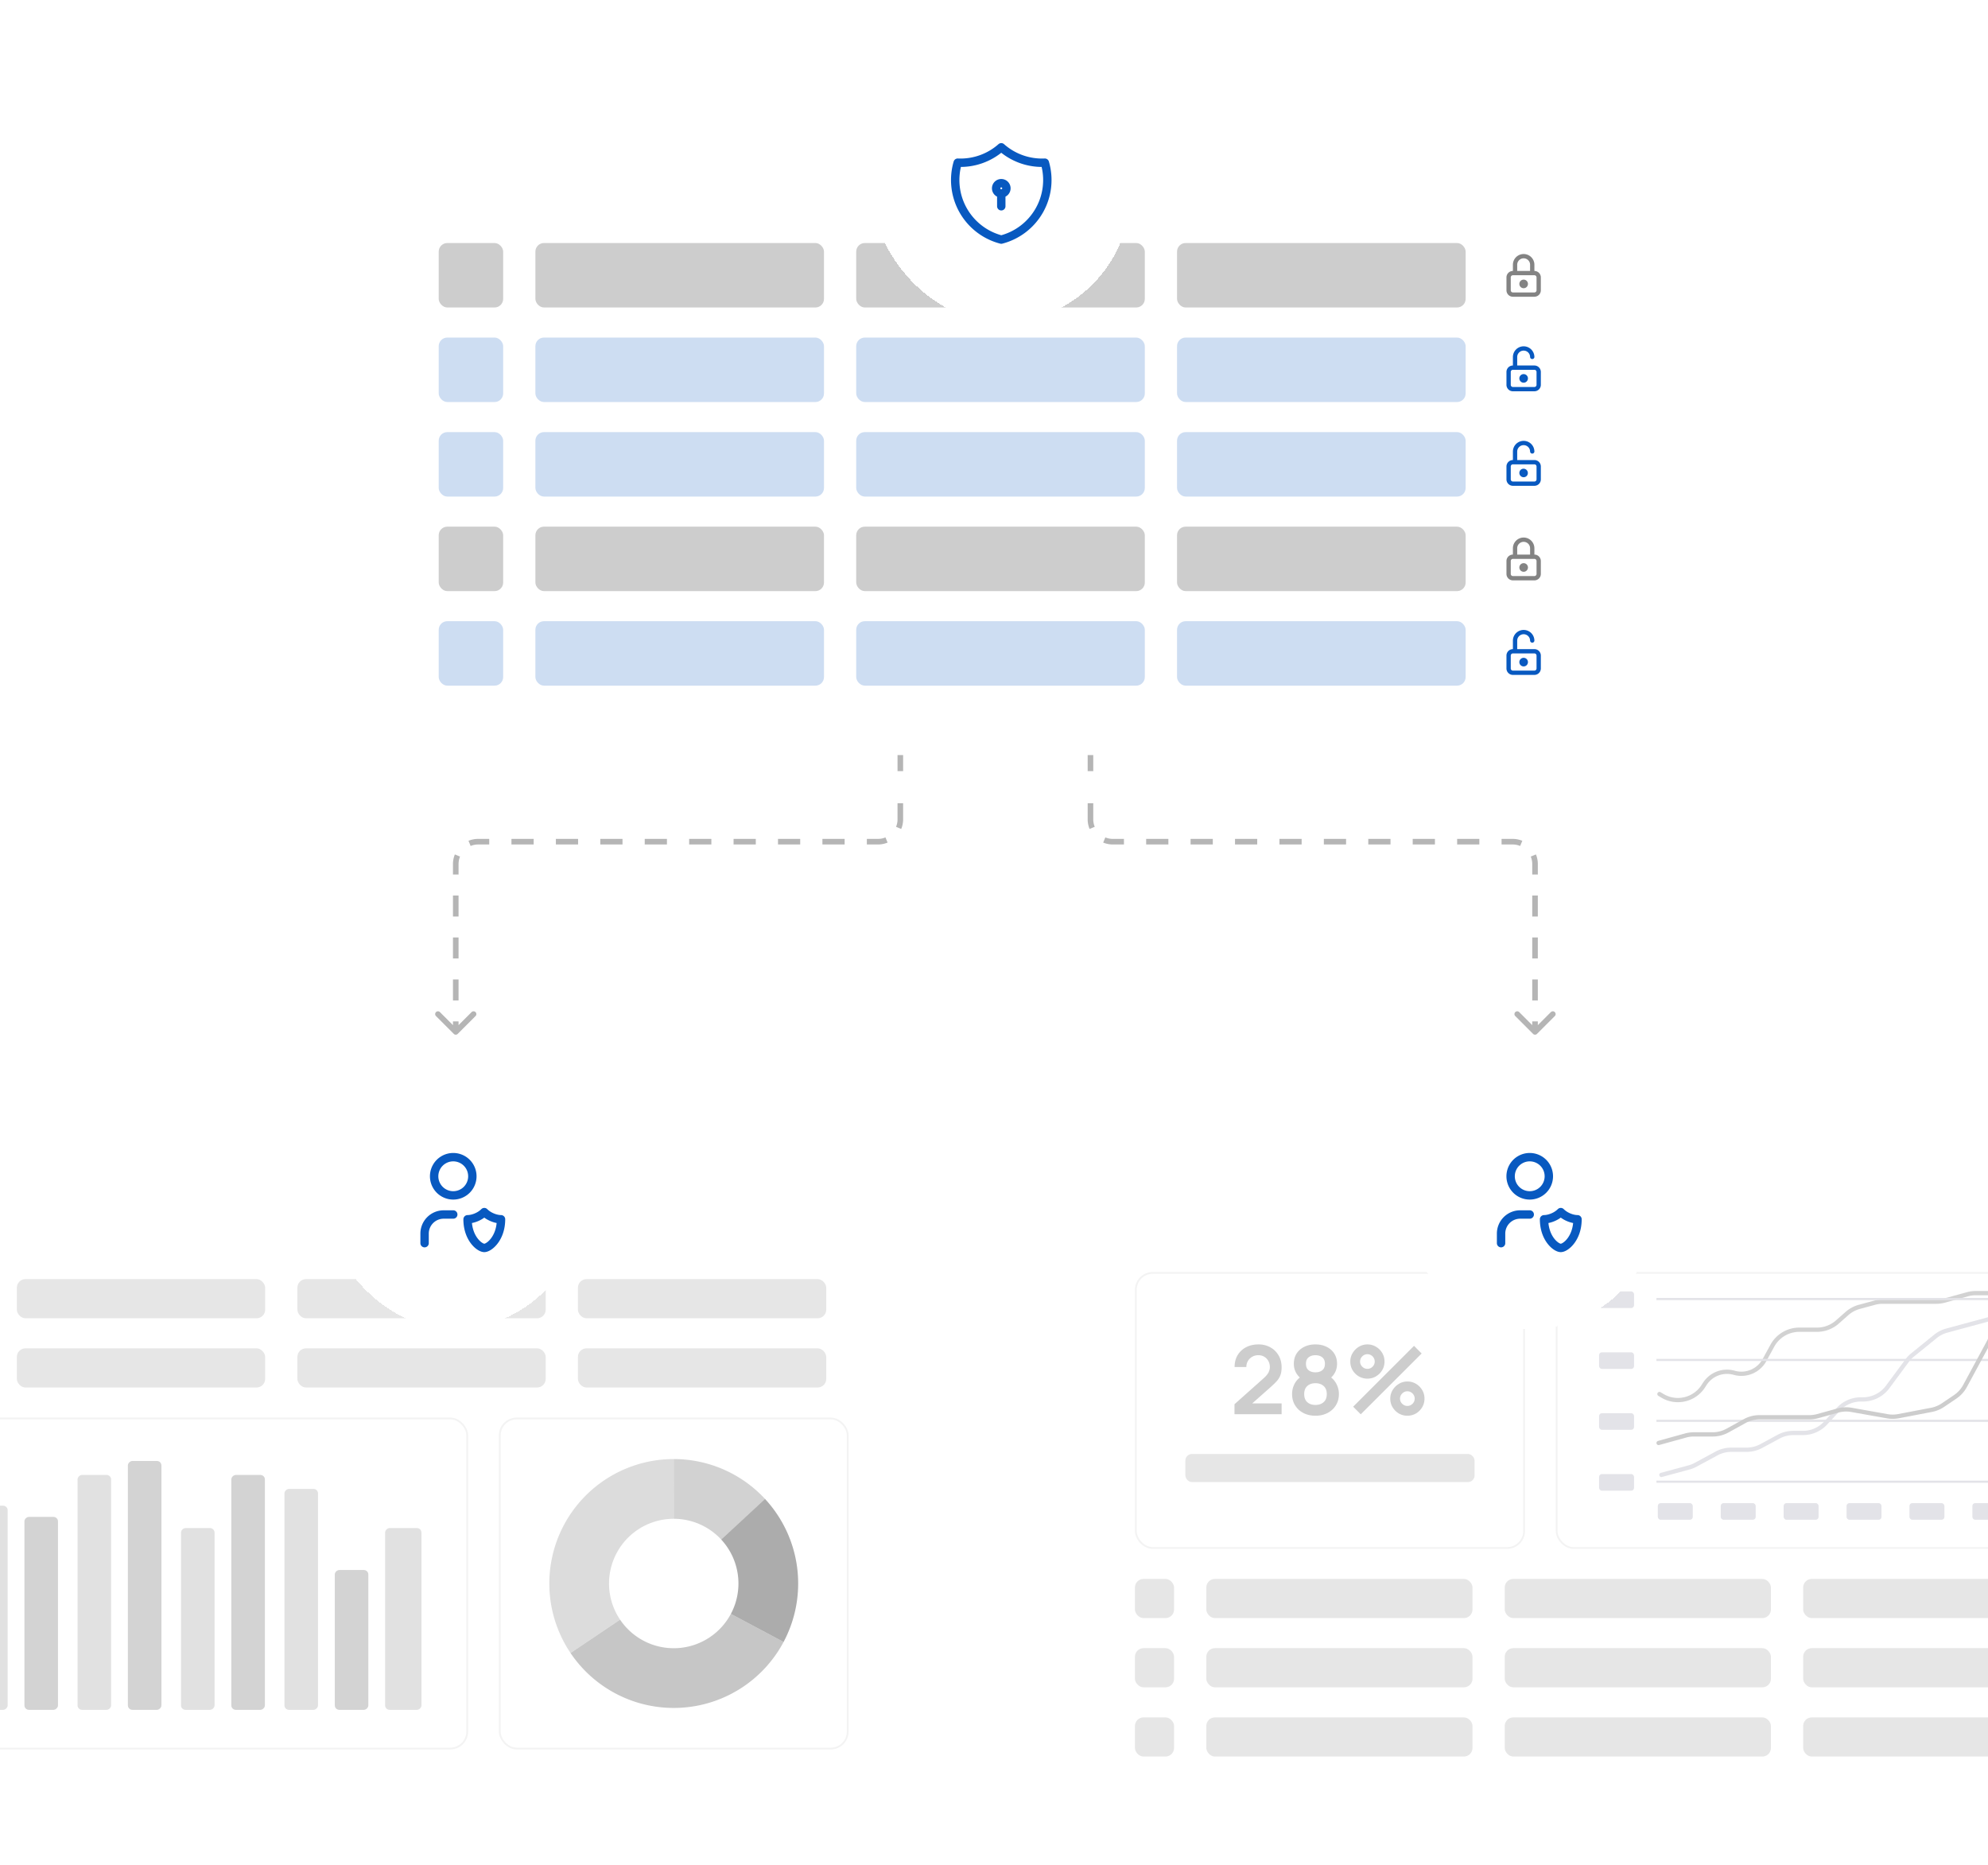 <svg xmlns="http://www.w3.org/2000/svg" fill="none" viewBox="0 0 711 667">
  <g filter="url(#a)">
    <rect width="431.051" height="192.09" x="140" y="66" fill="#fff" rx="7.684" shape-rendering="crispEdges"/>
    <rect width="23.051" height="23.051" x="156.904" y="82.904" fill="#cdcdcd" rx="3.073"/>
    <rect width="103.217" height="23.051" x="191.48" y="82.904" fill="#cdcdcd" rx="3.073"/>
    <rect width="103.217" height="23.051" x="306.222" y="82.904" fill="#cdcdcd" rx="3.073"/>
    <rect width="103.217" height="23.051" x="420.964" y="82.904" fill="#cdcdcd" rx="3.073"/>
    <path stroke="#838383" stroke-linecap="round" stroke-linejoin="round" stroke-width="1.537" d="M541.853 93.66v-3.073a3.075 3.075 0 0 1 6.147 0v3.074m-8.452 1.536a1.537 1.537 0 0 1 1.537-1.536h7.683a1.536 1.536 0 0 1 1.537 1.536v4.61a1.537 1.537 0 0 1-1.537 1.537h-7.683a1.537 1.537 0 0 1-1.537-1.536zm4.61 2.305a.769.769 0 1 0 1.537 0 .769.769 0 0 0-1.537 0"/>
    <rect width="23.051" height="23.051" x="156.904" y="116.713" fill="#0859c0" fill-opacity=".2" rx="3.073"/>
    <rect width="103.217" height="23.051" x="191.48" y="116.713" fill="#0859c0" fill-opacity=".2" rx="3.073"/>
    <rect width="103.217" height="23.051" x="306.222" y="116.713" fill="#0859c0" fill-opacity=".2" rx="3.073"/>
    <rect width="103.217" height="23.051" x="420.964" y="116.713" fill="#0859c0" fill-opacity=".2" rx="3.073"/>
    <g clip-path="url(#b)">
      <path stroke="#0859c0" stroke-linecap="round" stroke-linejoin="round" stroke-width="1.537" d="M541.853 127.47v-3.842a3.074 3.074 0 0 1 6.147 0m-8.452 5.379a1.537 1.537 0 0 1 1.537-1.537h7.683a1.537 1.537 0 0 1 1.537 1.537v4.61a1.537 1.537 0 0 1-1.537 1.537h-7.683a1.534 1.534 0 0 1-1.537-1.537zm4.61 2.305a.767.767 0 1 0 1.535 0 .767.767 0 0 0-1.535 0"/>
    </g>
    <rect width="23.051" height="23.051" x="156.904" y="150.52" fill="#0859c0" fill-opacity=".2" rx="3.073"/>
    <rect width="103.217" height="23.051" x="191.48" y="150.52" fill="#0859c0" fill-opacity=".2" rx="3.073"/>
    <rect width="103.217" height="23.051" x="306.222" y="150.52" fill="#0859c0" fill-opacity=".2" rx="3.073"/>
    <rect width="103.217" height="23.051" x="420.964" y="150.52" fill="#0859c0" fill-opacity=".2" rx="3.073"/>
    <path stroke="#0859c0" stroke-linecap="round" stroke-linejoin="round" stroke-width="1.537" d="M541.853 161.277v-3.842a3.074 3.074 0 0 1 6.147 0m-8.452 5.378a1.537 1.537 0 0 1 1.537-1.536h7.683a1.533 1.533 0 0 1 1.537 1.536v4.61a1.537 1.537 0 0 1-1.537 1.537h-7.683a1.537 1.537 0 0 1-1.537-1.537zm4.61 2.305a.77.77 0 0 0 1.312.544.77.77 0 0 0-1.087-1.087.77.77 0 0 0-.225.543"/>
    <rect width="23.051" height="23.051" x="156.904" y="184.328" fill="#cdcdcd" rx="3.073"/>
    <rect width="103.217" height="23.051" x="191.48" y="184.328" fill="#cdcdcd" rx="3.073"/>
    <rect width="103.217" height="23.051" x="306.222" y="184.328" fill="#cdcdcd" rx="3.073"/>
    <rect width="103.217" height="23.051" x="420.964" y="184.328" fill="#cdcdcd" rx="3.073"/>
    <path stroke="#838383" stroke-linecap="round" stroke-linejoin="round" stroke-width="1.537" d="M541.853 195.084v-3.073a3.074 3.074 0 0 1 6.147 0v3.073m-8.452 1.537a1.537 1.537 0 0 1 1.537-1.537h7.683a1.537 1.537 0 0 1 1.537 1.537v4.61a1.537 1.537 0 0 1-1.537 1.537h-7.683a1.537 1.537 0 0 1-1.537-1.537zm4.61 2.305a.77.77 0 0 0 .769.769.77.77 0 1 0-.769-.769"/>
    <rect width="23.051" height="23.051" x="156.904" y="218.135" fill="#0859c0" fill-opacity=".2" rx="3.073"/>
    <rect width="103.217" height="23.051" x="191.48" y="218.135" fill="#0859c0" fill-opacity=".2" rx="3.073"/>
    <rect width="103.217" height="23.051" x="306.222" y="218.135" fill="#0859c0" fill-opacity=".2" rx="3.073"/>
    <rect width="103.217" height="23.051" x="420.964" y="218.135" fill="#0859c0" fill-opacity=".2" rx="3.073"/>
    <path stroke="#0859c0" stroke-linecap="round" stroke-linejoin="round" stroke-width="1.537" d="M541.853 228.892v-3.842a3.074 3.074 0 0 1 6.147 0m-8.452 5.379a1.537 1.537 0 0 1 1.537-1.537h7.683a1.537 1.537 0 0 1 1.537 1.537v4.61a1.537 1.537 0 0 1-1.537 1.536h-7.683a1.533 1.533 0 0 1-1.537-1.536zm4.61 2.305a.77.77 0 1 0 1.538-.001.77.77 0 0 0-1.538.001"/>
  </g>
  <g filter="url(#c)">
    <rect width="92.203" height="92.203" x="312" y="20" fill="#fff" rx="46.102" shape-rendering="crispEdges"/>
    <path stroke="#0859c0" stroke-linecap="round" stroke-linejoin="round" stroke-width="3" d="M358.102 66.102a1.834 1.834 0 1 1 0-3.668 1.834 1.834 0 0 1 0 3.668m0 0v4.583m-.001-21.083a22 22 0 0 0 15.584 5.5 22 22 0 0 1-1.967 17.05 22 22 0 0 1-13.617 10.45 22 22 0 0 1-16.331-18.775 22 22 0 0 1 .748-8.725 22 22 0 0 0 15.583-5.5"/>
  </g>
  <g filter="url(#d)">
    <rect width="368" height="203" x="-46" y="436" fill="#fff" rx="7.684" shape-rendering="crispEdges"/>
    <rect width="88.808" height="14" x="6.025" y="453.41" fill="#e6e6e6" rx="3.073"/>
    <rect width="88.808" height="14" x="106.359" y="453.41" fill="#e6e6e6" rx="3.073"/>
    <rect width="88.808" height="14" x="206.692" y="453.41" fill="#e6e6e6" rx="3.073"/>
    <rect width="88.808" height="14" x="6.025" y="478.166" fill="#e6e6e6" rx="3.073"/>
    <rect width="88.808" height="14" x="106.359" y="478.166" fill="#e6e6e6" rx="3.073"/>
    <rect width="88.808" height="14" x="206.692" y="478.166" fill="#e6e6e6" rx="3.073"/>
    <rect width="194.284" height="118.028" x="-27.182" y="503.242" fill="#fff" rx="6.049"/>
    <rect width="194.284" height="118.028" x="-27.182" y="503.242" stroke="#f3f3f3" stroke-width=".637" rx="6.049"/>
    <rect width="73" height="12" x="2.734" y="534.434" fill="#cdcdcd" fill-opacity=".6" rx="1.604" transform="rotate(90 2.734 534.434)"/>
    <rect width="69" height="12" x="20.734" y="538.434" fill="#b5b5b5" fill-opacity=".6" rx="1.604" transform="rotate(90 20.734 538.434)"/>
    <rect width="84" height="12" x="39.734" y="523.434" fill="#cdcdcd" fill-opacity=".6" rx="1.604" transform="rotate(90 39.734 523.434)"/>
    <rect width="89" height="12" x="57.734" y="518.434" fill="#b5b5b5" fill-opacity=".6" rx="1.604" transform="rotate(90 57.734 518.434)"/>
    <rect width="65" height="12" x="76.734" y="542.434" fill="#cdcdcd" fill-opacity=".6" rx="1.604" transform="rotate(90 76.734 542.434)"/>
    <rect width="84" height="12" x="94.734" y="523.434" fill="#b5b5b5" fill-opacity=".6" rx="1.604" transform="rotate(90 94.734 523.434)"/>
    <rect width="79" height="12" x="113.734" y="528.434" fill="#cdcdcd" fill-opacity=".6" rx="1.604" transform="rotate(90 113.734 528.434)"/>
    <rect width="50" height="12" x="131.734" y="557.434" fill="#b5b5b5" fill-opacity=".6" rx="1.604" transform="rotate(90 131.734 557.434)"/>
    <rect width="65" height="13" x="150.734" y="542.434" fill="#cdcdcd" fill-opacity=".6" rx="1.604" transform="rotate(90 150.734 542.434)"/>
    <rect width="124.442" height="118.029" x="178.74" y="503.242" fill="#fff" rx="6.049"/>
    <rect width="124.442" height="118.029" x="178.74" y="503.242" stroke="#f3f3f3" stroke-width=".637" rx="6.049"/>
    <path fill="#b4b4b4" fill-opacity=".6" d="M240.951 517.756a44.5 44.5 0 0 1 32.66 14.265l-15.672 14.513a23.15 23.15 0 0 0-16.983-7.418z"/>
    <path fill="#757575" fill-opacity=".6" d="M273.612 532.021a44.496 44.496 0 0 1 6.633 51.139l-18.856-10.034a23.14 23.14 0 0 0-3.45-26.592z"/>
    <path fill="#a1a1a1" fill-opacity=".6" d="M280.245 583.161a44.5 44.5 0 0 1-15.391 16.637 44.503 44.503 0 0 1-60.806-12.687l17.718-11.93a23.14 23.14 0 0 0 39.623-2.054z"/>
    <path fill="#c5c5c5" fill-opacity=".6" d="M204.048 587.11a44.505 44.505 0 0 1 13.99-62.996 44.5 44.5 0 0 1 22.905-6.358l.009 21.36a23.13 23.13 0 0 0-20.42 12.272 23.13 23.13 0 0 0 1.234 23.792z"/>
  </g>
  <g filter="url(#e)">
    <rect width="92.203" height="92.203" x="116" y="380" fill="#fff" rx="46.102" shape-rendering="crispEdges"/>
    <path stroke="#0859c0" stroke-linecap="round" stroke-linejoin="round" stroke-width="3" d="M151.852 441.477v-3.417a6.835 6.835 0 0 1 6.833-6.833h3.417m17.083 1.708c0 6.833-4.271 10.25-5.979 10.25s-5.979-3.417-5.979-10.25c1.708 0 4.271-.854 5.979-2.563 1.708 1.709 4.271 2.563 5.979 2.563m-23.917-15.375a6.833 6.833 0 1 0 13.667-.001 6.833 6.833 0 0 0-13.667.001"/>
  </g>
  <g filter="url(#f)">
    <rect width="368" height="203" x="389" y="436" fill="#fff" rx="7.684" shape-rendering="crispEdges"/>
    <rect width="138.871" height="98.363" x="406.222" y="451.184" fill="#fff" rx="6.049"/>
    <rect width="138.871" height="98.363" x="406.222" y="451.184" stroke="#f3f3f3" stroke-width=".637" rx="6.049"/>
    <path fill="#cdcdcd" d="M441.515 501.714v-3.57l10.472-9.333q1.224-1.088 1.7-2.057t.476-1.87q0-1.224-.527-2.176a3.95 3.95 0 0 0-1.462-1.53q-.918-.561-2.125-.561-1.275 0-2.261.595a4.13 4.13 0 0 0-1.513 1.547 3.94 3.94 0 0 0-.51 2.091h-4.216q0-2.448 1.088-4.267a7.57 7.57 0 0 1 3.026-2.822q1.938-1.003 4.471-1.003 2.346 0 4.216 1.054a7.6 7.6 0 0 1 2.941 2.89q1.071 1.836 1.071 4.233 0 1.751-.476 2.941a6.9 6.9 0 0 1-1.428 2.193q-.935 1.003-2.329 2.227l-7.429 6.579-.374-1.02h12.036v3.859zm28.941.544q-2.431 0-4.318-.986t-2.958-2.737-1.071-4.012q0-2.023.935-3.757t2.737-2.771l-.085 1.309q-1.411-1.071-2.193-2.465-.765-1.411-.765-3.162 0-2.108.986-3.655 1.003-1.546 2.737-2.397 1.734-.867 3.995-.867 2.26 0 3.995.867 1.751.85 2.737 2.397 1.003 1.547 1.003 3.655 0 1.751-.748 3.145-.731 1.394-2.227 2.516l-.017-1.326a6.8 6.8 0 0 1 2.703 2.754 7.7 7.7 0 0 1 .952 3.757q0 2.261-1.088 4.012-1.071 1.751-2.975 2.737-1.887.986-4.335.986m0-3.859q1.802 0 2.924-.986 1.139-.986 1.139-2.89t-1.122-2.89q-1.122-1.003-2.941-1.003-1.802 0-2.907 1.003-1.105.986-1.105 2.89t1.105 2.89q1.106.986 2.907.986m0-11.662q1.514 0 2.448-.748.952-.765.952-2.312t-.952-2.295q-.934-.765-2.448-.765-1.495 0-2.448.765-.935.748-.935 2.295t.935 2.312q.952.748 2.448.748m16.211 15.011-2.72-2.72 21.777-21.76 2.72 2.737zm16.677.51a6 6 0 0 1-3.077-.816 6.45 6.45 0 0 1-2.21-2.21q-.833-1.394-.833-3.094a5.77 5.77 0 0 1 .85-3.06 6.5 6.5 0 0 1 2.244-2.227 5.8 5.8 0 0 1 3.026-.833q1.683 0 3.077.833a6.1 6.1 0 0 1 2.21 2.21q.834 1.377.833 3.077 0 1.7-.833 3.094a6.25 6.25 0 0 1-2.21 2.21q-1.394.816-3.077.816m0-3.502q.698 0 1.292-.357.612-.357.969-.952t.357-1.309-.357-1.309a2.7 2.7 0 0 0-.969-.952 2.46 2.46 0 0 0-1.292-.357q-.714 0-1.309.357a2.9 2.9 0 0 0-.969.952 2.5 2.5 0 0 0-.357 1.309q0 .714.357 1.309.375.595.969.952.595.357 1.309.357m-14.297-9.758a6 6 0 0 1-3.077-.816 6.4 6.4 0 0 1-2.227-2.21q-.816-1.394-.816-3.094a5.77 5.77 0 0 1 .85-3.06 6.5 6.5 0 0 1 2.244-2.227 5.8 5.8 0 0 1 3.026-.833q1.683 0 3.06.833a6.2 6.2 0 0 1 2.227 2.21q.834 1.377.833 3.077 0 1.7-.833 3.094a6.4 6.4 0 0 1-2.227 2.21q-1.377.816-3.06.816m0-3.502q.714 0 1.309-.357a2.7 2.7 0 0 0 .952-.952q.357-.595.357-1.309t-.357-1.309a2.7 2.7 0 0 0-.952-.952 2.5 2.5 0 0 0-1.309-.357q-.714 0-1.309.357a2.74 2.74 0 0 0-.952.952 2.5 2.5 0 0 0-.357 1.309q0 .714.357 1.309t.952.952 1.309.357"/>
    <rect width="103.429" height="10.047" x="423.944" y="515.936" fill="#e6e6e6" rx="2.364"/>
    <rect width="190.403" height="98.363" x="556.73" y="451.184" fill="#fff" rx="6.049"/>
    <rect width="190.403" height="98.363" x="556.73" y="451.184" stroke="#f3f3f3" stroke-width=".637" rx="6.049"/>
    <path stroke="#d2d2d2" stroke-linecap="round" stroke-linejoin="round" stroke-width="1.523" d="m593.5 494.5 1.033.62c4.999 2.999 11.476 1.492 14.636-3.407l.546-.846a9.44 9.44 0 0 1 10.504-3.966 9.44 9.44 0 0 0 10.856-4.558l2.796-5.118a11 11 0 0 1 9.653-5.725h6.317c2.68 0 5.268-.979 7.278-2.752l3.455-3.049a11 11 0 0 1 4.405-2.37l5.438-1.471a11 11 0 0 1 2.872-.382h19.234c.986 0 1.968-.132 2.919-.394l8.225-2.264a11 11 0 0 1 2.919-.394h9.605"/>
    <path stroke="#e3e3e8" stroke-width=".762" d="M592.412 525.848h124.5M592.412 504.078h124.5M592.412 482.307h124.5M592.412 460.535h124.5"/>
    <path stroke="#e3e3e8" stroke-linecap="round" stroke-linejoin="round" stroke-width="1.523" d="m594.191 523.424 9.855-2.666a11 11 0 0 0 2.362-.943l7.516-4.066a11 11 0 0 1 5.234-1.325h5.521c1.828 0 3.627-.456 5.234-1.325l6.193-3.35a11 11 0 0 1 5.234-1.325h3.494a11 11 0 0 0 8.078-3.534l4.558-4.932a11 11 0 0 1 8.079-3.534h.732a11 11 0 0 0 8.844-4.46l6.964-9.418a11 11 0 0 1 1.913-2.002l8.198-6.652a11 11 0 0 1 4.059-2.077l8.841-2.391 11.091-3"/>
    <path stroke="#cdcdcd" stroke-linecap="round" stroke-linejoin="round" stroke-width="1.523" d="m593.191 512 9.652-2.669a11 11 0 0 1 2.932-.398h6.759c1.862 0 3.694-.472 5.323-1.374l6.123-3.385a11 11 0 0 1 5.323-1.374h17.85c.991 0 1.977-.134 2.931-.398l7.251-2.005a11 11 0 0 1 4.855-.228l12.811 2.276c1.321.235 2.675.226 3.993-.027l11.799-2.26a11 11 0 0 0 4.086-1.687l4.384-2.96a11 11 0 0 0 3.521-3.886L711.5 475.5l3.691-9.5"/>
    <rect width="12.5" height="5.938" x="592.912" y="533.518" fill="#e3e3e8" rx="1"/>
    <rect width="12.5" height="5.938" x="571.912" y="457.814" fill="#e3e3e8" rx="1"/>
    <rect width="12.5" height="5.938" x="571.912" y="479.584" fill="#e3e3e8" rx="1"/>
    <rect width="12.5" height="5.938" x="571.912" y="501.355" fill="#e3e3e8" rx="1"/>
    <rect width="12.5" height="5.938" x="615.412" y="533.518" fill="#e3e3e8" rx="1"/>
    <rect width="12.5" height="5.938" x="637.912" y="533.518" fill="#e3e3e8" rx="1"/>
    <rect width="12.5" height="5.938" x="660.412" y="533.518" fill="#e3e3e8" rx="1"/>
    <rect width="12.5" height="5.938" x="571.912" y="523.125" fill="#e3e3e8" rx="1"/>
    <rect width="12.5" height="5.938" x="682.912" y="533.516" fill="#e3e3e8" rx="1"/>
    <rect width="12.5" height="5.938" x="705.412" y="533.516" fill="#e3e3e8" rx="1"/>
    <rect width="14" height="14" x="405.904" y="560.621" fill="#e6e6e6" rx="3.073"/>
    <rect width="95.205" height="14" x="431.429" y="560.621" fill="#e6e6e6" rx="3.073"/>
    <rect width="95.205" height="14" x="538.16" y="560.621" fill="#e6e6e6" rx="3.073"/>
    <rect width="95.205" height="14" x="644.891" y="560.621" fill="#e6e6e6" rx="3.073"/>
    <rect width="14" height="14" x="405.904" y="585.379" fill="#e6e6e6" rx="3.073"/>
    <rect width="95.205" height="14" x="431.429" y="585.379" fill="#e6e6e6" rx="3.073"/>
    <rect width="95.205" height="14" x="538.16" y="585.379" fill="#e6e6e6" rx="3.073"/>
    <rect width="95.205" height="14" x="644.891" y="585.379" fill="#e6e6e6" rx="3.073"/>
    <rect width="14" height="14" x="405.904" y="610.135" fill="#e6e6e6" rx="3.073"/>
    <rect width="95.205" height="14" x="431.429" y="610.135" fill="#e6e6e6" rx="3.073"/>
    <rect width="95.205" height="14" x="538.16" y="610.135" fill="#e6e6e6" rx="3.073"/>
    <rect width="95.205" height="14" x="644.891" y="610.135" fill="#e6e6e6" rx="3.073"/>
  </g>
  <path fill="#b5b5b5" d="M162.293 369.707a1 1 0 0 0 1.414 0l6.364-6.364a.999.999 0 1 0-1.414-1.414L163 367.586l-5.657-5.657a.999.999 0 1 0-1.414 1.414zm.707-60.722h-1zM163 369h1v-3.751h-2V369zm0-11.253h1v-7.502h-2v7.502zm0-15.004h1v-7.502h-2v7.502zm0-15.003h1v-7.502h-2v7.502zm0-15.004h1v-3.751h-2v3.751zm0-3.751h1c0-.951.189-1.856.531-2.68l-.924-.383-.924-.383a9 9 0 0 0-.683 3.446zm4.938-7.393.383.924a7 7 0 0 1 2.679-.531v-2a9 9 0 0 0-3.445.683zm3.062-.607v1h3.972v-2H171zm11.917 0v1h7.944v-2h-7.944zm15.889 0v1h7.944v-2h-7.944zm15.888 0v1h7.945v-2h-7.945zm15.889 0v1h7.945v-2h-7.945zm15.889 0v1h7.945v-2h-7.945zm15.889 0v1h7.945v-2h-7.945zm15.889 0v1h7.944v-2h-7.944zm15.889 0v1h7.944v-2h-7.944zm15.889 0v1H314v-2h-3.972zm3.972 0v1a9 9 0 0 0 3.445-.684l-.383-.923-.383-.924a7 7 0 0 1-2.679.531zm7.393-4.938.924.383a9 9 0 0 0 .683-3.445h-2a7 7 0 0 1-.531 2.679zm.607-3.062h1v-5.746h-2v5.746zm0-17.239h1V270h-2v5.746zM549.707 369.707a1 1 0 0 1-1.414 0l-6.364-6.364a.999.999 0 1 1 1.414-1.414l5.657 5.657 5.657-5.657a.999.999 0 1 1 1.414 1.414zM549 369h-1v-3.751h2V369zm0-11.253h-1v-7.502h2v7.502zm0-15.004h-1v-7.502h2v7.502zm0-15.003h-1v-7.502h2v7.502zm0-15.004h-1v-3.751h2v3.751zm0-3.751h-1c0-.951-.189-1.856-.531-2.68l.924-.383.924-.383a9 9 0 0 1 .683 3.446zm-4.938-7.393-.383.924a7 7 0 0 0-2.679-.531v-2c1.218 0 2.383.242 3.445.683zm-3.062-.607v1h-3.972v-2H541zm-11.917 0v1h-7.944v-2h7.944zm-15.889 0v1h-7.944v-2h7.944zm-15.888 0v1h-7.945v-2h7.945zm-15.889 0v1h-7.945v-2h7.945zm-15.889 0v1h-7.945v-2h7.945zm-15.889 0v1h-7.945v-2h7.945zm-15.889 0v1h-7.944v-2h7.944zm-15.889 0v1h-7.944v-2h7.944zm-15.889 0v1H398v-2h3.972zm-3.972 0v1a9 9 0 0 1-3.445-.684l.383-.923.383-.924a7 7 0 0 0 2.679.531zm-7.393-4.938-.924.383a9 9 0 0 1-.683-3.445h2c0 .951.189 1.855.531 2.679zm-.607-3.062h-1v-5.746h2v5.746zm0-17.239h-1V270h2v5.746z"/>
  <g filter="url(#g)">
    <rect width="92.203" height="92.203" x="501" y="380" fill="#fff" rx="46.102" shape-rendering="crispEdges"/>
    <path stroke="#0859c0" stroke-linecap="round" stroke-linejoin="round" stroke-width="3" d="M536.852 441.477v-3.417a6.835 6.835 0 0 1 6.833-6.833h3.417m17.083 1.708c0 6.833-4.271 10.25-5.979 10.25s-5.979-3.417-5.979-10.25c1.708 0 4.271-.854 5.979-2.563 1.708 1.709 4.271 2.563 5.979 2.563m-23.917-15.375a6.833 6.833 0 1 0 13.667-.001 6.833 6.833 0 0 0-13.667.001"/>
  </g>
  <defs>
    <filter id="a" width="477.251" height="238.29" x="116.9" y="46.9" color-interpolation-filters="sRGB" filterUnits="userSpaceOnUse">
      <feFlood flood-opacity="0" result="BackgroundImageFix"/>
      <feColorMatrix in="SourceAlpha" result="hardAlpha" values="0 0 0 0 0 0 0 0 0 0 0 0 0 0 0 0 0 0 127 0"/>
      <feMorphology in="SourceAlpha" operator="dilate" radius="7" result="effect1_dropShadow_630_10705"/>
      <feOffset dy="4"/>
      <feGaussianBlur stdDeviation="8.05"/>
      <feComposite in2="hardAlpha" operator="out"/>
      <feColorMatrix values="0 0 0 0 0.245 0 0 0 0 0.245 0 0 0 0 0.245 0 0 0 0.1 0"/>
      <feBlend in2="BackgroundImageFix" result="effect1_dropShadow_630_10705"/>
      <feBlend in="SourceGraphic" in2="effect1_dropShadow_630_10705" result="shape"/>
    </filter>
    <filter id="c" width="127.702" height="127.701" x="294.251" y="5.324" color-interpolation-filters="sRGB" filterUnits="userSpaceOnUse">
      <feFlood flood-opacity="0" result="BackgroundImageFix"/>
      <feColorMatrix in="SourceAlpha" result="hardAlpha" values="0 0 0 0 0 0 0 0 0 0 0 0 0 0 0 0 0 0 127 0"/>
      <feMorphology in="SourceAlpha" operator="dilate" radius="5.379" result="effect1_dropShadow_630_10705"/>
      <feOffset dy="3.073"/>
      <feGaussianBlur stdDeviation="6.185"/>
      <feComposite in2="hardAlpha" operator="out"/>
      <feColorMatrix values="0 0 0 0 0.245 0 0 0 0 0.245 0 0 0 0 0.245 0 0 0 0.25 0"/>
      <feBlend in2="BackgroundImageFix" result="effect1_dropShadow_630_10705"/>
      <feBlend in="SourceGraphic" in2="effect1_dropShadow_630_10705" result="shape"/>
    </filter>
    <filter id="d" width="414.2" height="249.2" x="-69.1" y="416.9" color-interpolation-filters="sRGB" filterUnits="userSpaceOnUse">
      <feFlood flood-opacity="0" result="BackgroundImageFix"/>
      <feColorMatrix in="SourceAlpha" result="hardAlpha" values="0 0 0 0 0 0 0 0 0 0 0 0 0 0 0 0 0 0 127 0"/>
      <feMorphology in="SourceAlpha" operator="dilate" radius="7" result="effect1_dropShadow_630_10705"/>
      <feOffset dy="4"/>
      <feGaussianBlur stdDeviation="8.05"/>
      <feComposite in2="hardAlpha" operator="out"/>
      <feColorMatrix values="0 0 0 0 0.245 0 0 0 0 0.245 0 0 0 0 0.245 0 0 0 0.1 0"/>
      <feBlend in2="BackgroundImageFix" result="effect1_dropShadow_630_10705"/>
      <feBlend in="SourceGraphic" in2="effect1_dropShadow_630_10705" result="shape"/>
    </filter>
    <filter id="e" width="127.702" height="127.701" x="98.251" y="365.324" color-interpolation-filters="sRGB" filterUnits="userSpaceOnUse">
      <feFlood flood-opacity="0" result="BackgroundImageFix"/>
      <feColorMatrix in="SourceAlpha" result="hardAlpha" values="0 0 0 0 0 0 0 0 0 0 0 0 0 0 0 0 0 0 127 0"/>
      <feMorphology in="SourceAlpha" operator="dilate" radius="5.379" result="effect1_dropShadow_630_10705"/>
      <feOffset dy="3.073"/>
      <feGaussianBlur stdDeviation="6.185"/>
      <feComposite in2="hardAlpha" operator="out"/>
      <feColorMatrix values="0 0 0 0 0.245 0 0 0 0 0.245 0 0 0 0 0.245 0 0 0 0.25 0"/>
      <feBlend in2="BackgroundImageFix" result="effect1_dropShadow_630_10705"/>
      <feBlend in="SourceGraphic" in2="effect1_dropShadow_630_10705" result="shape"/>
    </filter>
    <filter id="f" width="414.2" height="249.2" x="365.9" y="416.9" color-interpolation-filters="sRGB" filterUnits="userSpaceOnUse">
      <feFlood flood-opacity="0" result="BackgroundImageFix"/>
      <feColorMatrix in="SourceAlpha" result="hardAlpha" values="0 0 0 0 0 0 0 0 0 0 0 0 0 0 0 0 0 0 127 0"/>
      <feMorphology in="SourceAlpha" operator="dilate" radius="7" result="effect1_dropShadow_630_10705"/>
      <feOffset dy="4"/>
      <feGaussianBlur stdDeviation="8.05"/>
      <feComposite in2="hardAlpha" operator="out"/>
      <feColorMatrix values="0 0 0 0 0.245 0 0 0 0 0.245 0 0 0 0 0.245 0 0 0 0.1 0"/>
      <feBlend in2="BackgroundImageFix" result="effect1_dropShadow_630_10705"/>
      <feBlend in="SourceGraphic" in2="effect1_dropShadow_630_10705" result="shape"/>
    </filter>
    <filter id="g" width="127.702" height="127.701" x="483.251" y="365.324" color-interpolation-filters="sRGB" filterUnits="userSpaceOnUse">
      <feFlood flood-opacity="0" result="BackgroundImageFix"/>
      <feColorMatrix in="SourceAlpha" result="hardAlpha" values="0 0 0 0 0 0 0 0 0 0 0 0 0 0 0 0 0 0 127 0"/>
      <feMorphology in="SourceAlpha" operator="dilate" radius="5.379" result="effect1_dropShadow_630_10705"/>
      <feOffset dy="3.073"/>
      <feGaussianBlur stdDeviation="6.185"/>
      <feComposite in2="hardAlpha" operator="out"/>
      <feColorMatrix values="0 0 0 0 0.245 0 0 0 0 0.245 0 0 0 0 0.245 0 0 0 0.25 0"/>
      <feBlend in2="BackgroundImageFix" result="effect1_dropShadow_630_10705"/>
      <feBlend in="SourceGraphic" in2="effect1_dropShadow_630_10705" result="shape"/>
    </filter>
    <clipPath id="b">
      <path fill="#fff" d="M535.706 119.018h18.441v18.441h-18.441z"/>
    </clipPath>
  </defs>
</svg>
